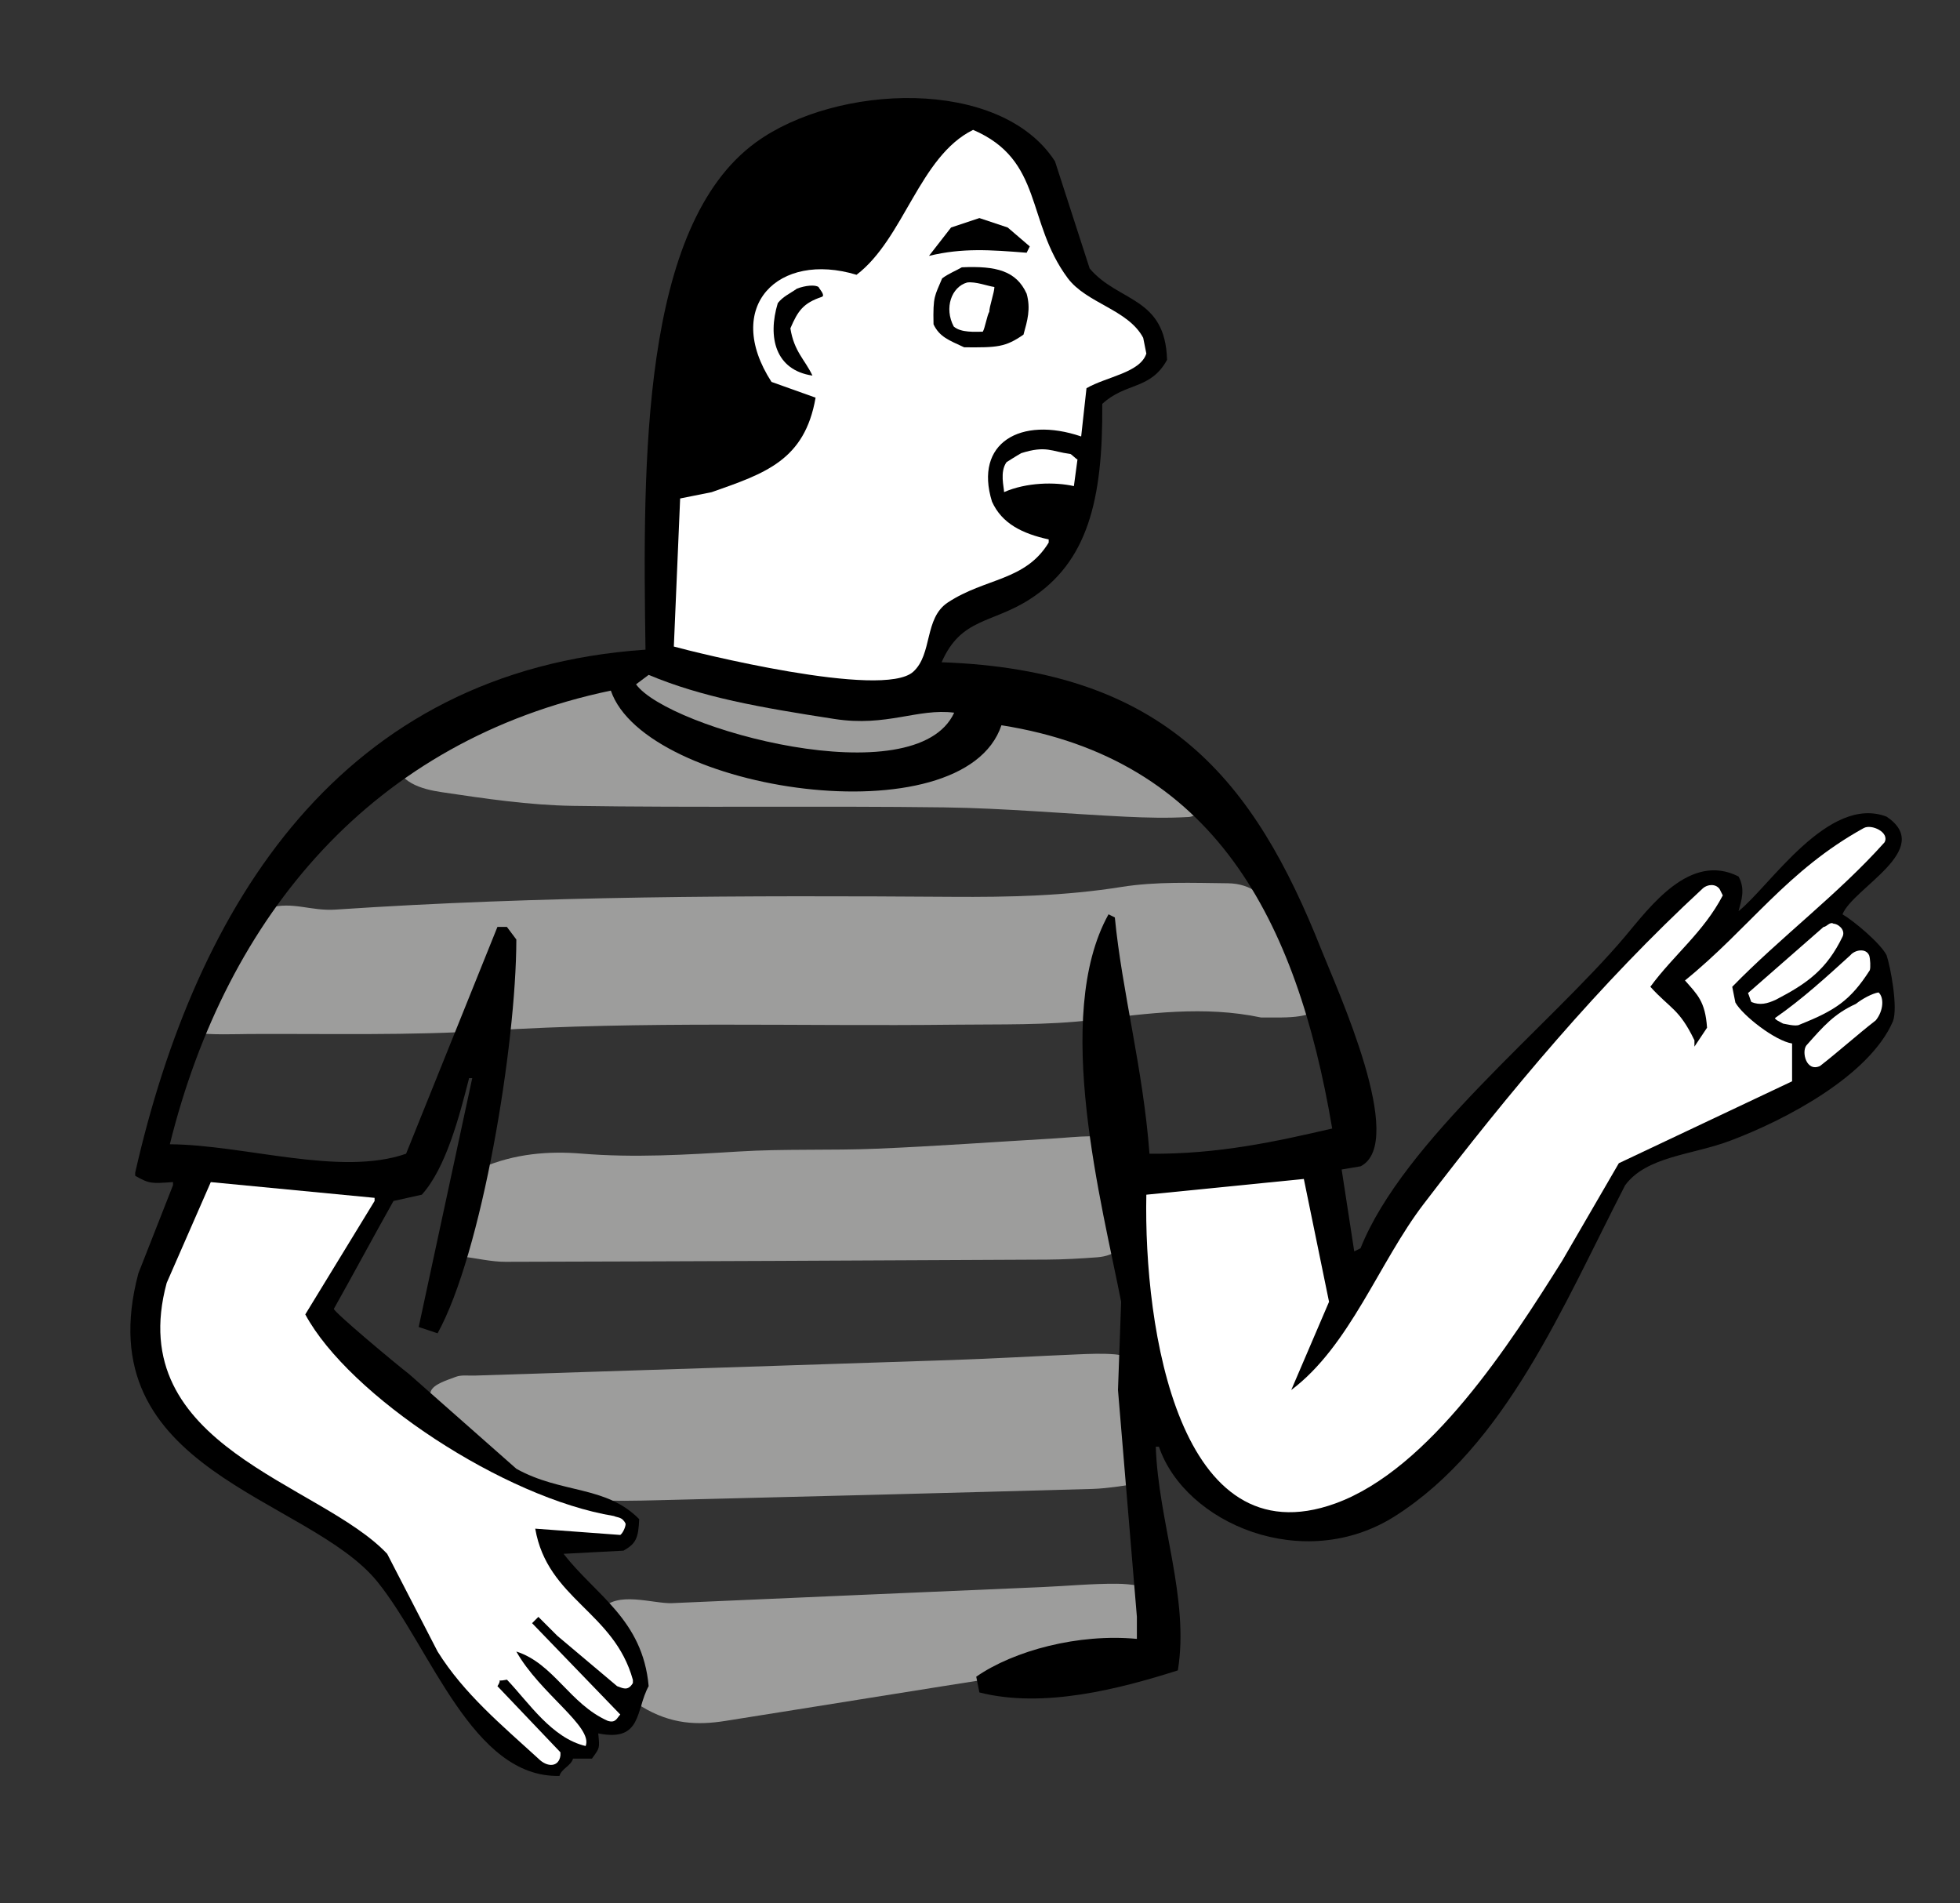<?xml version="1.0" encoding="utf-8"?>
<!-- Generator: Adobe Illustrator 16.0.0, SVG Export Plug-In . SVG Version: 6.00 Build 0)  -->
<!DOCTYPE svg PUBLIC "-//W3C//DTD SVG 1.1//EN" "http://www.w3.org/Graphics/SVG/1.1/DTD/svg11.dtd">
<svg version="1.1" id="Ebene_1" xmlns="http://www.w3.org/2000/svg" xmlns:xlink="http://www.w3.org/1999/xlink" x="0px" y="0px"
	 width="149.333px" height="145px" viewBox="0 0 149.333 145" enable-background="new 0 0 149.333 145" xml:space="preserve">
<rect x="0" y="0" width="149.333" height="145" fill="#333333" stroke="none"/>
<g>
	<g>
		<path fill-rule="evenodd" clip-rule="evenodd" fill="#9D9D9C" d="M15,78.667c-0.364-2.338,2.022-4.751,2.883-6.615
			c0.354-0.767,1.816-2.661,2.617-2.885c1.829-0.514,3.168,0.255,5.067,0.127c15.638-1.05,31.3-1.082,46.964-0.973
			c4.319,0.03,8.61-0.065,12.905-0.751c2.658-0.424,5.416-0.311,8.127-0.281c1.75,0.02,3.037,1.01,3.63,2.67
			c0.747,2.087,3.53,4.206,3.808,6.208c-0.724,1.533-2.833,1.333-4.925,1.346c-4.318-0.911-8.561-0.314-12.863,0.192
			c-3.475,0.41-7.015,0.317-10.527,0.357c-11.824,0.136-23.648-0.294-35.472,0.453c-6.054,0.384-12.145,0.226-18.219,0.256
			C18.254,78.775,15.792,78.864,15,78.667z"/>
		<path fill-rule="evenodd" clip-rule="evenodd" fill="#9D9D9C" d="M92.236,61.395c-0.623,0.328-1.14,0.814-1.683,0.846
			c-1.587,0.093-3.188,0.053-4.778-0.023c-4.621-0.225-9.238-0.65-13.861-0.711c-9.421-0.122-18.847,0.031-28.268-0.116
			c-3.331-0.052-6.668-0.548-9.973-1.04c-1.546-0.23-3.403-0.724-3.635-2.593c-0.243-1.952,1.627-2.592,3.033-3.206
			c1.136-0.496,2.445-0.674,3.697-0.805c1.449-0.151,2.831-0.309,4.024-1.281c3.329-2.715,7.159-2.91,10.84-1.283
			c3.214,1.421,6.43,1.619,9.796,1.613c5.909-0.009,11.821,0.216,17.726,0.081c3.457-0.079,6.256,1.186,8.694,3.354
			C89.47,57.672,91.436,58.912,92.236,61.395z"/>
		<path fill-rule="evenodd" clip-rule="evenodd" fill="#9D9D9C" d="M87.179,112.972c-1.481,0.177-2.721,0.422-3.965,0.456
			c-11.005,0.31-22.011,0.588-33.017,0.859c-1.755,0.043-3.516,0.081-5.266-0.014c-1.099-0.059-2.318-0.12-3.25-0.618
			c-2.526-1.349-4.938-2.914-7.368-4.437c-0.386-0.242-0.739-0.661-0.919-1.079c-0.301-0.696-0.789-1.592-0.567-2.155
			c0.212-0.539,1.203-0.829,1.902-1.095c0.425-0.162,0.947-0.08,1.425-0.095c12.119-0.395,24.238-0.777,36.356-1.185
			c3.188-0.107,6.374-0.297,9.562-0.43c0.953-0.04,1.915-0.083,2.863-0.004c1.042,0.086,1.891,0.663,1.998,1.731
			C87.184,107.41,88.135,109.893,87.179,112.972z"/>
		<path fill-rule="evenodd" clip-rule="evenodd" fill="#9D9D9C" d="M35.127,95.705c0.559-2.419,1.05-4.549,1.555-6.734
			c2.533-1.092,5.12-1.293,7.621-1.088c4.012,0.33,7.975,0.087,11.966-0.159c3.508-0.217,7.036-0.068,10.55-0.216
			c4.468-0.187,8.93-0.514,13.395-0.773c1.895-0.11,3.803-0.434,5.857,0.248c0.379,2.196,1.093,4.278,0.278,6.539
			c-0.493,1.371-1.326,2.153-2.753,2.26c-1.274,0.096-2.553,0.169-3.831,0.176c-13.75,0.071-27.501,0.137-41.251,0.168
			C37.451,96.128,36.389,95.868,35.127,95.705z"/>
		<path fill-rule="evenodd" clip-rule="evenodd" fill="#9D9D9C" d="M48.864,129.993c0.303-5.494-3.069-5.158-3.03-7.328
			c1.069-1.523,3.963-0.472,5.374-0.536c9.389-0.42,18.779-0.813,28.169-1.222c1.911-0.082,3.821-0.271,5.73-0.256
			c1.09,0.01,2.218,0.208,3.254,0.549c1.018,0.335,1.313,1.313,1.3,2.331c-0.013,1.027-0.377,1.87-1.41,2.267
			c-0.444,0.17-0.899,0.354-1.365,0.423c-3.149,0.469-6.306,0.887-9.454,1.364c-3.775,0.571-7.544,1.185-11.316,1.784
			c-3.618,0.575-7.233,1.163-10.853,1.732C53.176,131.432,51.137,131.383,48.864,129.993z"/>
	</g>
	<path fill-rule="evenodd" clip-rule="evenodd" d="M102.22,89.093c0.32,2.08,0.64,4.16,0.96,6.24c0.16-0.08,0.32-0.16,0.48-0.24
		c3.262-8.189,14.443-16.979,20.16-23.76c1.89-2.241,4.943-6.439,8.64-4.561c0.54,0.978,0.207,1.853,0,2.641
		c2.364-1.868,6.844-8.895,11.28-7.2c3.694,2.482-2.562,5.431-3.36,7.44c0.846,0.49,2.905,2.213,3.36,3.119
		c0.289,0.854,0.889,3.988,0.48,5.041c-1.789,4.129-8.154,7.51-12.48,9.119c-2.837,1.056-6.293,1.16-7.92,3.36
		c-4.745,9.204-9.078,19.825-17.52,25.2c-6.985,4.447-16.017,0.554-18-5.28c-0.08,0-0.16,0-0.24,0
		c0.182,5.659,2.584,11.587,1.68,17.04c-4.454,1.416-10.245,2.92-15.12,1.68c-0.08-0.399-0.16-0.8-0.24-1.199
		c2.877-1.995,7.789-3.301,12.24-2.881c0-0.56,0-1.119,0-1.68c-0.48-5.76-0.96-11.521-1.44-17.279c0.08-2.24,0.16-4.48,0.24-6.721
		c-1.427-7.326-5.276-21.768-0.96-29.52c0.16,0.08,0.32,0.16,0.48,0.24c0.544,5.633,2.154,11.524,2.64,18
		c5.235,0.051,9.684-0.938,13.92-1.92c-2.697-15.961-9.035-28.177-25.2-30.721c-2.898,8.682-27.116,5.077-29.76-2.64
		c-18.068,3.778-29.249,17.03-33.6,34.56c5.695,0.039,12.993,2.474,18,0.721c2.32-5.76,4.64-11.521,6.96-17.28c0.24,0,0.48,0,0.72,0
		c0.24,0.319,0.48,0.64,0.72,0.96c-0.013,8.086-2.632,23.896-6,30c-0.48-0.16-0.96-0.32-1.44-0.48
		c1.36-6.319,2.72-12.641,4.08-18.96c-0.08,0-0.16,0-0.24,0c-0.749,2.951-1.774,6.853-3.6,8.88c-0.72,0.16-1.44,0.32-2.16,0.48
		c-1.44,2.56-3.103,5.655-4.542,8.215c-0.035,0.223,4.699,4.178,5.743,4.984c2.72,2.4,5.44,4.801,8.16,7.201
		c3.434,1.914,6.823,1.252,9.36,3.84c-0.063,1.438-0.243,1.867-1.2,2.399c-1.52,0.08-3.04,0.16-4.56,0.24
		c2.4,3.118,6.03,4.988,6.48,10.08c-1.005,1.829-0.483,4.279-3.84,3.601c0.11,1.176,0.124,1.075-0.48,1.92c-0.48,0-0.96,0-1.44,0
		c-0.16,0.559-0.875,0.757-1.035,1.318c-6.625,0.167-9.781-9.695-13.845-14.758c-5.264-6.56-22.258-8.378-18.24-23.521
		c0.88-2.239,1.76-4.48,2.64-6.72c0-0.08,0-0.16,0-0.239c-1.63,0.113-1.794,0.142-2.88-0.48c0-0.08,0-0.16,0-0.24
		c4.646-20.449,15.668-38.256,38.88-39.84c-0.217-14.373-0.33-32.272,8.4-38.64c6.121-4.465,18.631-5.019,22.8,1.44
		c0.88,2.72,1.76,5.44,2.64,8.16c2.185,2.586,5.766,2.128,5.897,6.963c-1.265,2.306-3.156,1.698-4.937,3.356
		c0.063,7.385-1.135,12.063-5.52,14.88c-2.914,1.872-5.226,1.401-6.72,4.8c17.123,0.601,23.82,9.017,28.927,21.88
		c1.233,3.105,6.556,14.72,2.993,16.52C103.18,88.933,102.7,89.013,102.22,89.093z"/>
	<path fill-rule="evenodd" clip-rule="evenodd" fill="#FFFFFF" d="M82.375,33.25c0.16-1.36,0.245-2.316,0.405-3.676
		c1.52-0.88,4.095-1.178,4.56-2.64c-0.08-0.4-0.16-0.8-0.24-1.2c-1.152-2.165-4.324-2.62-5.76-4.56
		c-3.188-4.307-1.832-8.977-7.2-11.28c-4.092,2.017-5.259,8.282-8.88,11.04c-5.968-1.809-10.19,2.418-6.48,8.16
		c1.12,0.4,2.24,0.8,3.36,1.2c-0.829,4.777-3.843,5.769-7.92,7.2c-0.8,0.16-1.6,0.32-2.4,0.48c-0.16,3.759-0.32,7.52-0.48,11.28
		c1.469,0.412,15.918,4.031,18.24,1.92c1.488-1.354,0.813-4.078,2.64-5.28c2.866-1.884,5.891-1.623,7.68-4.56c0-0.08,0-0.16,0-0.24
		c-1.989-0.438-3.562-1.195-4.32-2.88C74.191,33.738,77.763,31.68,82.375,33.25z"/>
	<path fill-rule="evenodd" clip-rule="evenodd" d="M74.62,16.613c0.72,0.24,1.44,0.479,2.16,0.72c0.56,0.48,1.12,0.96,1.68,1.44
		c-0.08,0.16-0.16,0.32-0.24,0.48c-2.775-0.216-4.871-0.38-7.44,0.24c0.56-0.72,1.12-1.44,1.68-2.16
		C73.18,17.093,73.9,16.853,74.62,16.613z"/>
	<path fill-rule="evenodd" clip-rule="evenodd" d="M73.281,20.364c2.64-0.121,4.151,0.277,4.939,2.009
		c0.325,1.157,0.055,2.058-0.24,3.12c-1.385,0.958-1.993,0.988-4.521,0.965c-1.167-0.542-1.875-0.792-2.333-1.75
		c-0.049-2.204,0.1-2.141,0.656-3.5C72.281,20.833,72.881,20.604,73.281,20.364z"/>
	<path fill-rule="evenodd" clip-rule="evenodd" d="M73.66,21.413c-0.4,0.24-0.8,0.48-1.2,0.72c-0.332,1.492-0.157,2.365,0.48,3.36
		c0.16,0.08,0.32,0.16,0.48,0.24c3.045,0.185,4.437-1.612,2.88-3.84C75.42,21.733,74.54,21.573,73.66,21.413z"/>
	<path fill-rule="evenodd" clip-rule="evenodd" d="M60.719,21.989c0.656-0.25,1.406-0.313,1.656-0.115
		c0,0.08,0.542,0.625,0.245,0.739c-1.425,0.479-1.83,1.068-2.4,2.4c0.28,1.778,1.12,2.4,1.68,3.6
		c-2.816-0.416-3.433-2.907-2.64-5.521C59.656,22.583,60.22,22.346,60.719,21.989z"/>
	<path fill-rule="evenodd" clip-rule="evenodd" fill="#FFFFFF" d="M73.688,21.521c0.667-0.083,1.516,0.263,2.076,0.343
		c0,0.4-0.389,1.486-0.389,1.886c-0.16,0.24-0.337,1.28-0.497,1.52c-0.56,0-1.66,0.094-2.212-0.396
		C71.917,23.458,72.496,21.855,73.688,21.521z"/>
	<path fill-rule="evenodd" clip-rule="evenodd" fill="#FFFFFF" d="M76.5,37.489c1.719-0.75,3.875-0.78,5.32-0.457
		c0.08-0.614,0.194-1.418,0.274-2.032c-0.08,0-0.472-0.417-0.552-0.417c-1.445-0.189-1.823-0.662-3.729-0.063
		c-0.375,0.21-1.125,0.688-1.125,0.688C76.156,35.958,76.5,37.105,76.5,37.489z"/>
	<path fill-rule="evenodd" clip-rule="evenodd" fill="#9D9D9C" d="M49.42,51.413c-0.32,0.24-0.64,0.48-0.96,0.72
		c2.458,3.394,21.308,8.536,24.24,2.16c-2.797-0.353-5.126,1.097-9.12,0.479C57.836,53.886,53.511,53.122,49.42,51.413z"/>
	<path fill-rule="evenodd" clip-rule="evenodd" fill="#FFFFFF" d="M142,63.083c-5.862,3.236-8.707,7.622-13.62,11.609
		c0.947,1.084,1.545,1.592,1.68,3.601c-0.32,0.479-0.64,0.96-0.96,1.44c0-0.16,0-0.32,0-0.48c-1.162-2.414-1.825-2.386-3.36-4.08
		c1.774-2.42,4.054-4.152,5.52-6.96c-0.08-0.159-0.16-0.319-0.24-0.479c-0.312-0.442-0.937-0.358-1.27-0.067
		c-7.91,7.309-14.702,15.45-21.29,24.067c-3.4,4.446-5.605,10.795-10.08,14.16c0.96-2.24,1.92-4.48,2.88-6.721
		c-0.64-3.119-1.28-6.24-1.92-9.359c-4,0.399-8,0.8-12,1.199c-0.208,10.239,2.494,27.835,14.4,23.521
		c7.229-2.62,13.385-12.283,17.28-18.479c1.44-2.48,2.88-4.961,4.32-7.44c4.4-2.08,8.801-4.161,13.2-6.24c0-0.96,0-1.92,0-2.88
		c-1.298-0.205-3.762-2.127-4.32-3.12c-0.08-0.399-0.16-0.8-0.24-1.2c3.685-3.785,8.074-7.052,11.604-11.006
		C143.991,63.409,142.585,62.753,142,63.083z"/>
	<path fill-rule="evenodd" clip-rule="evenodd" fill="#FFFFFF" d="M138.94,70.613c-1.92,1.68-3.84,3.36-5.76,5.04
		c0.08,0.16,0.177,0.521,0.257,0.68c0.667,0.271,1.203,0.127,1.854-0.167c2.436-1.263,3.895-2.326,5.104-4.833
		c0.229-0.542-0.417-0.979-0.688-0.958C139.423,70.178,139.18,70.613,138.94,70.613z"/>
	<path fill-rule="evenodd" clip-rule="evenodd" fill="#FFFFFF" d="M140.979,72.771c-1.76,1.6-3.646,3.333-5.75,4.792
		c0.08,0.16,0.292,0.229,0.625,0.417c0.08,0,0.979,0.25,1.25,0.083c2.708-1.083,3.867-1.832,5.354-4.146
		c0.075-0.192,0.038-0.885-0.042-1.125C142.169,72.195,141.316,72.362,140.979,72.771z"/>
	<path fill-rule="evenodd" clip-rule="evenodd" fill="#FFFFFF" d="M143.125,75.604c-0.48,0.08-1.215,0.47-1.729,0.875
		c-1.658,0.758-2.458,1.688-3.771,3.167c-0.375,0.5,0,2.042,1.042,1.563c1.44-1.119,2.81-2.36,4.25-3.479
		C143.533,76.968,143.542,75.958,143.125,75.604z"/>
	<path fill-rule="evenodd" clip-rule="evenodd" fill="#FFFFFF" d="M16.06,90.054c-1.12,2.559-2.24,5.119-3.36,7.68
		c-3.381,12.489,11.709,15.225,16.8,20.64c1.28,2.479,2.56,4.96,3.84,7.44c2.012,3.228,4.935,5.648,7.68,8.16
		c0.688,0.693,1.563,0.651,1.68-0.24c0-0.08,0-0.16,0-0.24c-1.6-1.68-3.2-3.36-4.8-5.04c0.494-0.754-0.36-0.272,0.725-0.495
		c1.667,1.75,3.409,4.447,5.995,5.055c0.588-1.471-3.495-4.013-5.28-7.199c2.857,0.918,4.053,3.987,6.96,5.279
		c0.617,0.199,0.7-0.218,0.96-0.479c-2.24-2.32-4.48-4.641-6.72-6.96c0.16-0.16,0.32-0.32,0.48-0.48c0.48,0.48,0.96,0.96,1.44,1.44
		c1.52,1.28,3.04,2.56,4.56,3.84c0.397,0.13,0.813,0.422,1.2-0.24c0-0.08,0-0.159,0-0.239c-1.432-5.202-6.514-6.146-7.44-11.521
		c2.16,0.16,4.32,0.319,6.48,0.479c0.199-0.141,0.407-0.609,0.407-0.85c-0.25-0.542-0.625-0.458-0.887-0.59
		c-8.355-1.371-20.184-9.168-23.52-15.36c1.76-2.88,3.521-5.761,5.28-8.64c0-0.08,0-0.16,0-0.24
		C24.38,90.853,20.22,90.453,16.06,90.054z"/>
</g>
</svg>
